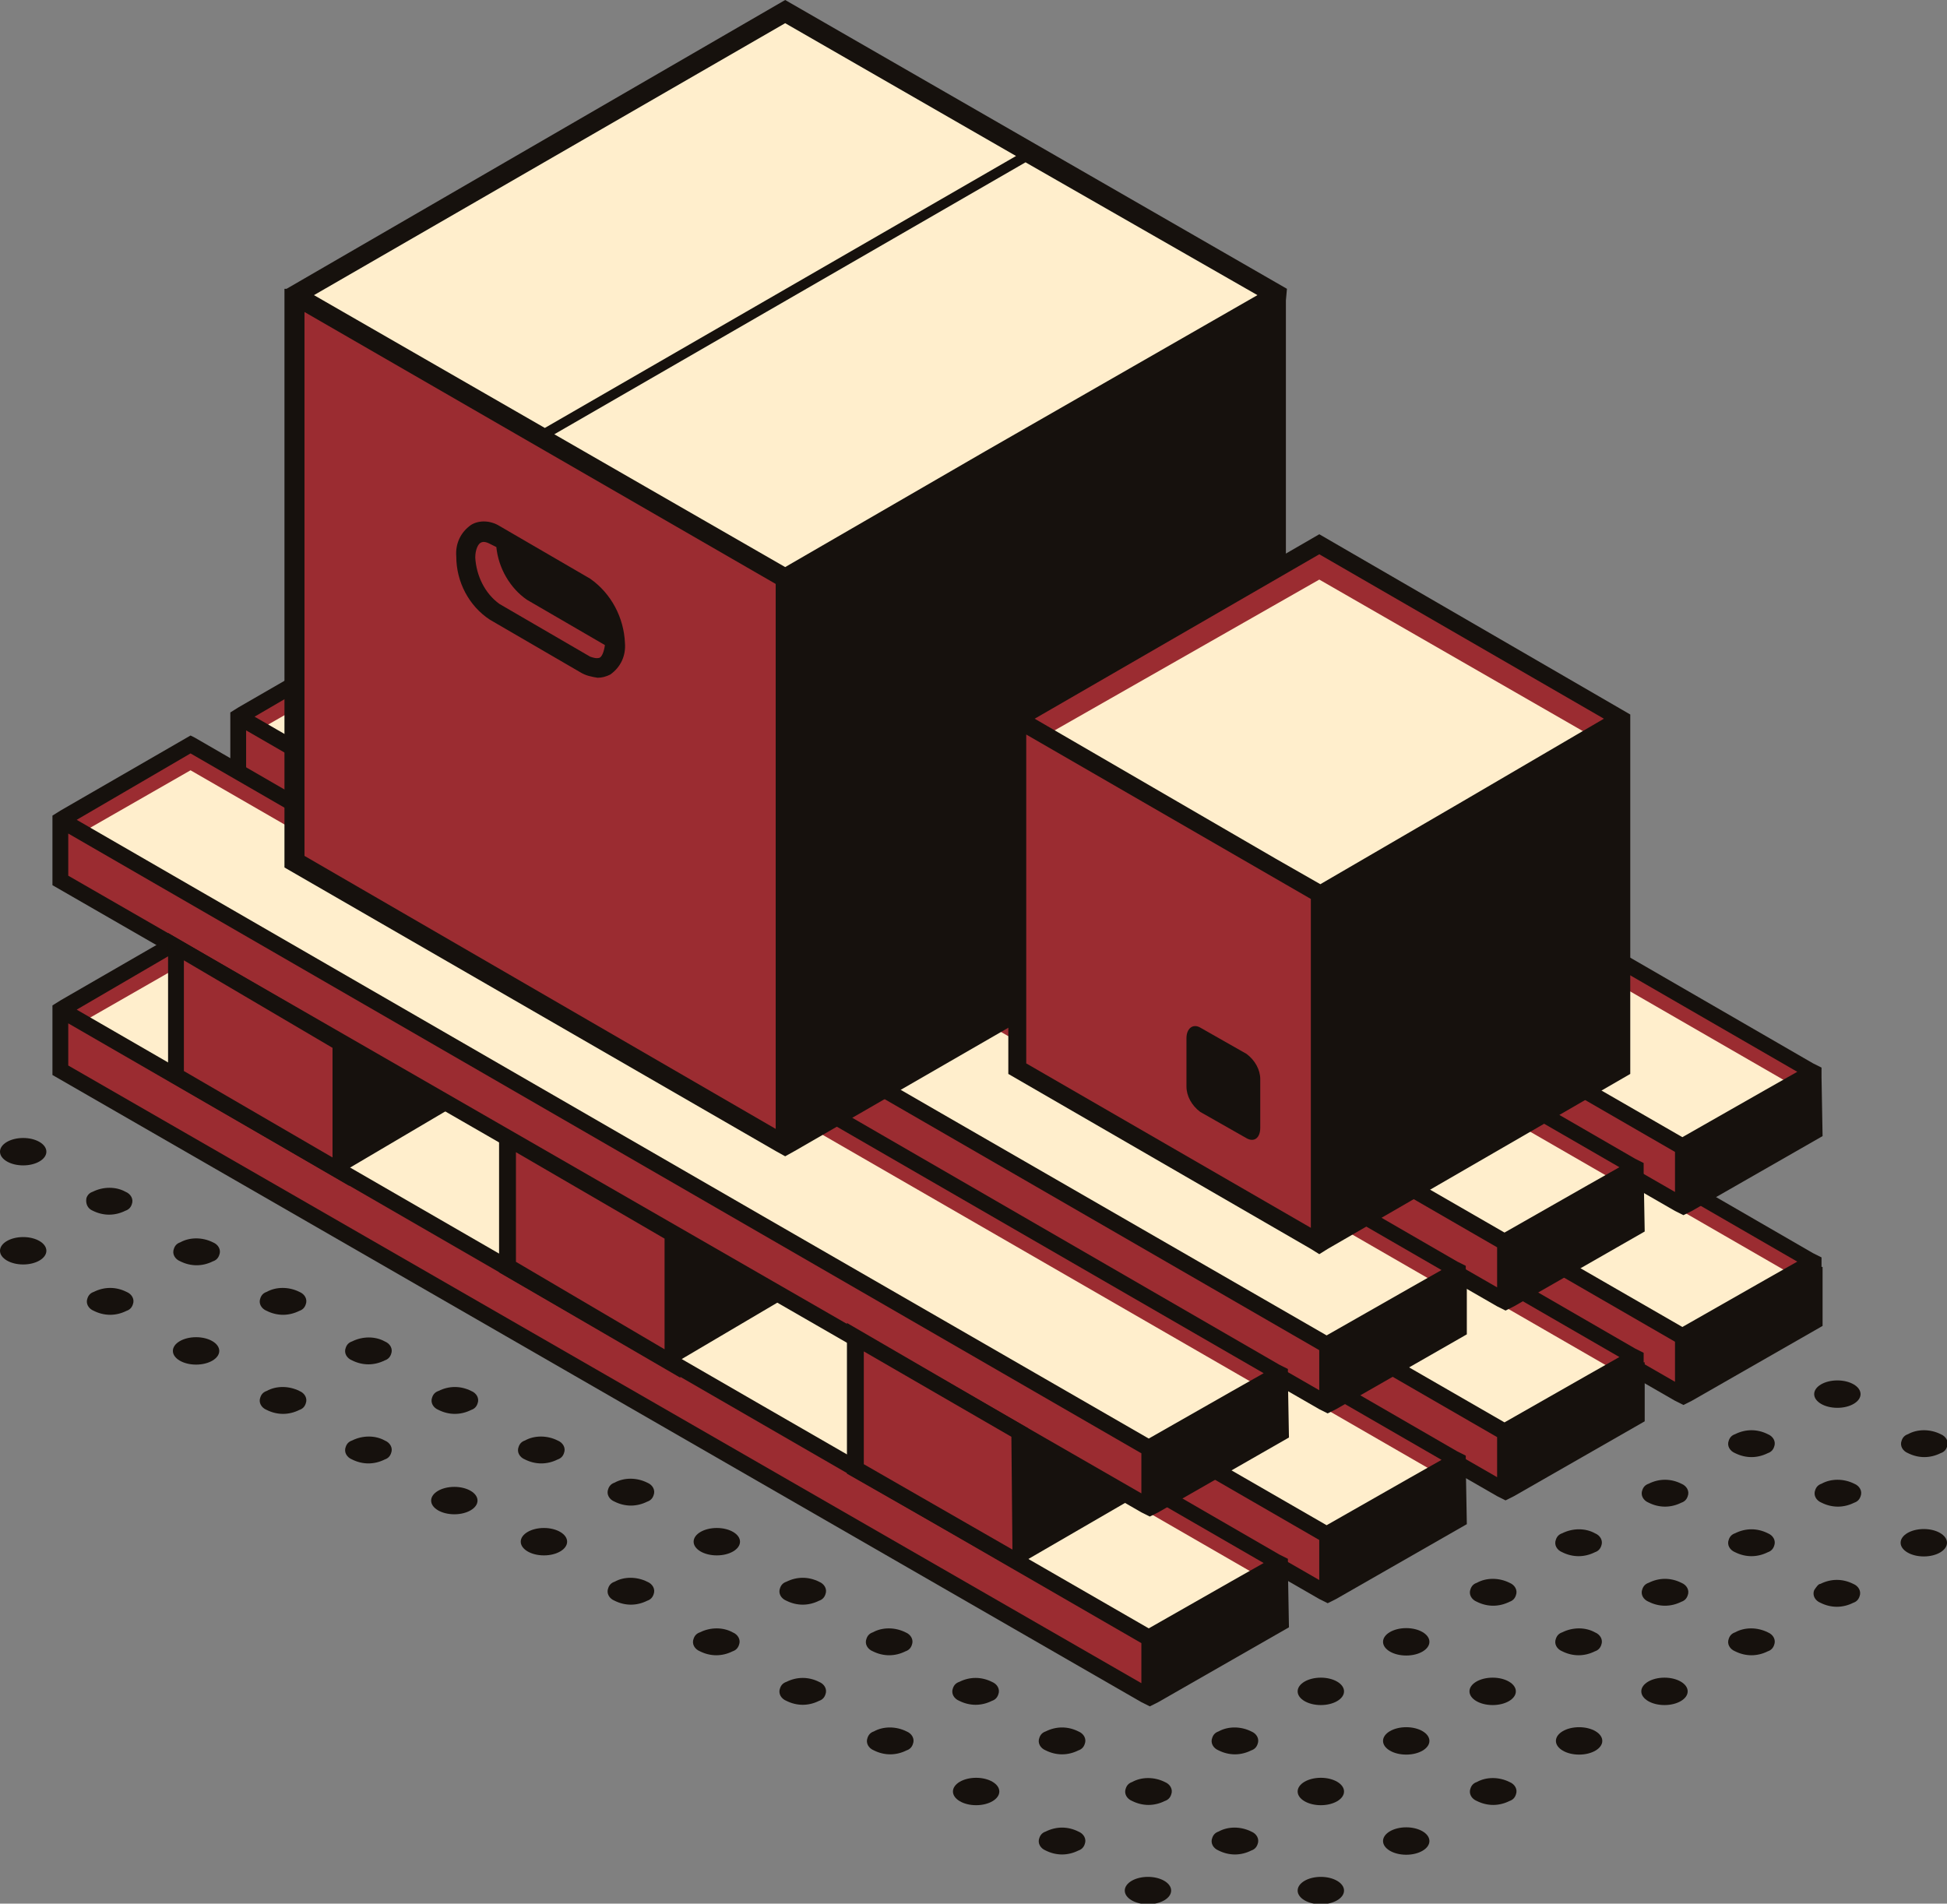 <?xml version="1.0" encoding="utf-8"?>
<!-- Generator: Adobe Illustrator 22.0.1, SVG Export Plug-In . SVG Version: 6.00 Build 0)  -->
<svg version="1.1" id="Layer_1" xmlns="http://www.w3.org/2000/svg" xmlns:xlink="http://www.w3.org/1999/xlink" x="0px" y="0px"
	 viewBox="0 0 184.7 180.6" enable-background="new 0 0 184.7 180.6" xml:space="preserve">
<rect x="0" y="0" width="184.7" height="180.6" fill="#808080" stroke="none"/>
<g transform="translate(-31.69 -280.244)">
	<g transform="translate(31.69 388.207)">
		<ellipse fill="#16110D" cx="43.1" cy="34.4" rx="2.2" ry="1.3"/>
		<path fill="#16110D" d="M52.9,28.7c0.5,0.2,0.8,0.7,0.6,1.2c-0.1,0.3-0.3,0.5-0.6,0.6c-1,0.5-2.1,0.5-3.1,0
			c-0.5-0.2-0.8-0.7-0.6-1.2c0.1-0.3,0.3-0.5,0.6-0.6C50.7,28.2,51.9,28.2,52.9,28.7z"/>
		<path fill="#16110D" d="M36.5,28.7c0.5,0.2,0.8,0.7,0.6,1.2c-0.1,0.3-0.3,0.5-0.6,0.6c-1,0.5-2.1,0.5-3.1,0
			c-0.5-0.2-0.8-0.7-0.6-1.2c0.1-0.3,0.3-0.5,0.6-0.6C34.4,28.2,35.6,28.2,36.5,28.7z"/>
		<path fill="#16110D" d="M44.7,24c0.5,0.2,0.8,0.7,0.6,1.2c-0.1,0.3-0.3,0.5-0.6,0.6c-1,0.5-2.1,0.5-3.1,0
			c-0.5-0.2-0.8-0.7-0.6-1.2c0.1-0.3,0.3-0.5,0.6-0.6C42.6,23.5,43.7,23.5,44.7,24z"/>
		<path fill="#16110D" d="M28.4,24c0.5,0.2,0.8,0.7,0.6,1.2c-0.1,0.3-0.3,0.5-0.6,0.6c-1,0.5-2.1,0.5-3.1,0
			c-0.5-0.2-0.8-0.7-0.6-1.2c0.1-0.3,0.3-0.5,0.6-0.6C26.2,23.5,27.4,23.5,28.4,24z"/>
		<path fill="#16110D" d="M36.5,19.3c0.5,0.2,0.8,0.7,0.6,1.2c-0.1,0.3-0.3,0.5-0.6,0.6c-1,0.5-2.1,0.5-3.1,0
			c-0.5-0.2-0.8-0.7-0.6-1.2c0.1-0.3,0.3-0.5,0.6-0.6C34.4,18.8,35.6,18.8,36.5,19.3z"/>
		<ellipse fill="#16110D" cx="18.6" cy="20.2" rx="2.2" ry="1.3"/>
		<path fill="#16110D" d="M28.4,14.6c0.5,0.2,0.8,0.7,0.6,1.2c-0.1,0.3-0.3,0.5-0.6,0.6c-1,0.5-2.1,0.5-3.1,0
			c-0.5-0.2-0.8-0.7-0.6-1.2c0.1-0.3,0.3-0.5,0.6-0.6C26.2,14.1,27.4,14.1,28.4,14.6z"/>
		<path fill="#16110D" d="M12,14.6c0.5,0.2,0.8,0.7,0.6,1.2c-0.1,0.3-0.3,0.5-0.6,0.6c-1,0.5-2.1,0.5-3.1,0
			c-0.5-0.2-0.8-0.7-0.6-1.2c0.1-0.3,0.3-0.5,0.6-0.6C9.9,14.1,11,14.1,12,14.6z"/>
		<path fill="#16110D" d="M20.2,9.9c0.5,0.2,0.8,0.7,0.6,1.2c-0.1,0.3-0.3,0.5-0.6,0.6c-1,0.5-2.1,0.5-3.1,0
			c-0.5-0.2-0.8-0.7-0.6-1.2c0.1-0.3,0.3-0.5,0.6-0.6C18,9.4,19.2,9.4,20.2,9.9z"/>
		<ellipse fill="#16110D" cx="2.2" cy="10.7" rx="2.2" ry="1.3"/>
		<path fill="#16110D" d="M11.9,5.1c0.5,0.2,0.8,0.7,0.6,1.2c-0.1,0.3-0.3,0.5-0.6,0.6c-1,0.5-2.1,0.5-3.1,0
			C8.3,6.7,8.1,6.2,8.2,5.7c0.1-0.3,0.3-0.5,0.6-0.6C9.8,4.6,11,4.6,11.9,5.1z"/>
		<ellipse fill="#16110D" cx="2.2" cy="1.3" rx="2.2" ry="1.3"/>
		<ellipse fill="#16110D" cx="125.3" cy="71.4" rx="2.2" ry="1.3"/>
		<ellipse fill="#16110D" cx="133.4" cy="66.7" rx="2.2" ry="1.3"/>
		<path fill="#16110D" d="M143.2,61.1c0.5,0.2,0.8,0.7,0.6,1.2c-0.1,0.3-0.3,0.5-0.6,0.6c-1,0.5-2.1,0.5-3.1,0
			c-0.5-0.2-0.8-0.7-0.6-1.2c0.1-0.3,0.3-0.5,0.6-0.6C141,60.6,142.2,60.6,143.2,61.1z"/>
		<ellipse fill="#16110D" cx="149.8" cy="57.2" rx="2.2" ry="1.3"/>
		<ellipse fill="#16110D" cx="157.9" cy="52.5" rx="2.2" ry="1.3"/>
		<path fill="#16110D" d="M167.7,46.9c0.5,0.2,0.8,0.7,0.6,1.2c-0.1,0.3-0.3,0.5-0.6,0.6c-1,0.5-2.1,0.5-3.1,0
			c-0.5-0.2-0.8-0.7-0.6-1.2c0.1-0.3,0.3-0.5,0.6-0.6C165.5,46.4,166.7,46.4,167.7,46.9z"/>
		<ellipse fill="#16110D" cx="108.9" cy="71.4" rx="2.2" ry="1.3"/>
		<path fill="#16110D" d="M118.7,65.8c0.5,0.2,0.8,0.7,0.6,1.2c-0.1,0.3-0.3,0.5-0.6,0.6c-1,0.5-2.1,0.5-3.1,0
			c-0.5-0.2-0.8-0.7-0.6-1.2c0.1-0.3,0.3-0.5,0.6-0.6C116.5,65.3,117.7,65.3,118.7,65.8z"/>
		<ellipse fill="#16110D" cx="125.3" cy="62" rx="2.2" ry="1.3"/>
		<ellipse fill="#16110D" cx="133.4" cy="57.2" rx="2.2" ry="1.3"/>
		<ellipse fill="#16110D" cx="141.6" cy="52.5" rx="2.2" ry="1.3"/>
		<path fill="#16110D" d="M151.3,46.9c0.5,0.2,0.8,0.7,0.6,1.2c-0.1,0.3-0.3,0.5-0.6,0.6c-1,0.5-2.1,0.5-3.1,0
			c-0.5-0.2-0.8-0.7-0.6-1.2c0.1-0.3,0.3-0.5,0.6-0.6C149.2,46.4,150.4,46.4,151.3,46.9z"/>
		<path fill="#16110D" d="M159.5,42.2c0.5,0.2,0.8,0.7,0.6,1.2c-0.1,0.3-0.3,0.5-0.6,0.6c-1,0.5-2.1,0.5-3.1,0
			c-0.5-0.2-0.8-0.7-0.6-1.2c0.1-0.3,0.3-0.5,0.6-0.6C157.4,41.7,158.5,41.7,159.5,42.2z"/>
		<path fill="#16110D" d="M102.3,65.8c0.5,0.2,0.8,0.7,0.6,1.2c-0.1,0.3-0.3,0.5-0.6,0.6c-1,0.5-2.1,0.5-3.1,0
			c-0.5-0.2-0.8-0.7-0.6-1.2c0.1-0.3,0.3-0.5,0.6-0.6C100.2,65.3,101.3,65.3,102.3,65.8z"/>
		<path fill="#16110D" d="M110.5,61.1c0.5,0.2,0.8,0.7,0.6,1.2c-0.1,0.3-0.3,0.5-0.6,0.6c-1,0.5-2.1,0.5-3.1,0
			c-0.5-0.2-0.8-0.7-0.6-1.2c0.1-0.3,0.3-0.5,0.6-0.6C108.3,60.6,109.5,60.6,110.5,61.1z"/>
		<path fill="#16110D" d="M118.7,56.3c0.5,0.2,0.8,0.7,0.6,1.2c-0.1,0.3-0.3,0.5-0.6,0.6c-1,0.5-2.1,0.5-3.1,0
			c-0.5-0.2-0.8-0.7-0.6-1.2c0.1-0.3,0.3-0.5,0.6-0.6C116.5,55.8,117.7,55.8,118.7,56.3z"/>
		<ellipse fill="#16110D" cx="125.3" cy="52.5" rx="2.2" ry="1.3"/>
		<ellipse fill="#16110D" cx="133.4" cy="47.8" rx="2.2" ry="1.3"/>
		<path fill="#16110D" d="M143.2,42.2c0.5,0.2,0.8,0.7,0.6,1.2c-0.1,0.3-0.3,0.5-0.6,0.6c-1,0.5-2.1,0.5-3.1,0
			c-0.5-0.2-0.8-0.7-0.6-1.2c0.1-0.3,0.3-0.5,0.6-0.6C141,41.7,142.2,41.7,143.2,42.2z"/>
		<path fill="#16110D" d="M151.3,37.5c0.5,0.2,0.8,0.7,0.6,1.2c-0.1,0.3-0.3,0.5-0.6,0.6c-1,0.5-2.1,0.5-3.1,0
			c-0.5-0.2-0.8-0.7-0.6-1.2c0.1-0.3,0.3-0.5,0.6-0.6C149.2,37,150.4,37,151.3,37.5z"/>
		<ellipse fill="#16110D" cx="92.6" cy="62" rx="2.2" ry="1.3"/>
		<path fill="#16110D" d="M102.3,56.3c0.5,0.2,0.8,0.7,0.6,1.2c-0.1,0.3-0.3,0.5-0.6,0.6c-1,0.5-2.1,0.5-3.1,0
			c-0.5-0.2-0.8-0.7-0.6-1.2c0.1-0.3,0.3-0.5,0.6-0.6C100.2,55.8,101.3,55.8,102.3,56.3z"/>
		<path fill="#16110D" d="M86,56.3c0.5,0.2,0.8,0.7,0.6,1.2c-0.1,0.3-0.3,0.5-0.6,0.6c-1,0.5-2.1,0.5-3.1,0
			c-0.5-0.2-0.8-0.7-0.6-1.2c0.1-0.3,0.3-0.5,0.6-0.6C83.8,55.8,85,55.8,86,56.3z"/>
		<path fill="#16110D" d="M94.1,51.6c0.5,0.2,0.8,0.7,0.6,1.2c-0.1,0.3-0.3,0.5-0.6,0.6c-1,0.5-2.1,0.5-3.1,0
			c-0.5-0.2-0.8-0.7-0.6-1.2c0.1-0.3,0.3-0.5,0.6-0.6C92,51.1,93.1,51.1,94.1,51.6z"/>
		<path fill="#16110D" d="M77.7,51.6c0.5,0.2,0.8,0.7,0.6,1.2c-0.1,0.3-0.3,0.5-0.6,0.6c-1,0.5-2.1,0.5-3.1,0
			c-0.5-0.2-0.8-0.7-0.6-1.2c0.1-0.3,0.3-0.5,0.6-0.6C75.6,51.1,76.7,51.1,77.7,51.6z"/>
		<path fill="#16110D" d="M85.9,46.9c0.5,0.2,0.8,0.7,0.6,1.2c-0.1,0.3-0.3,0.5-0.6,0.6c-1,0.5-2.1,0.5-3.1,0
			c-0.5-0.2-0.8-0.7-0.6-1.2c0.1-0.3,0.3-0.5,0.6-0.6C83.7,46.4,84.9,46.4,85.9,46.9z"/>
		<path fill="#16110D" d="M69.5,46.9c0.5,0.2,0.8,0.7,0.6,1.2c-0.1,0.3-0.3,0.5-0.6,0.6c-1,0.5-2.1,0.5-3.1,0
			c-0.5-0.2-0.8-0.7-0.6-1.2c0.1-0.3,0.3-0.5,0.6-0.6C67.4,46.4,68.6,46.4,69.5,46.9z"/>
		<path fill="#16110D" d="M77.7,42.1c0.5,0.2,0.8,0.7,0.6,1.2c-0.1,0.3-0.3,0.5-0.6,0.6c-1,0.5-2.1,0.5-3.1,0
			c-0.5-0.2-0.8-0.7-0.6-1.2c0.1-0.3,0.3-0.5,0.6-0.6C75.6,41.6,76.7,41.6,77.7,42.1z"/>
		<path fill="#16110D" d="M61.4,42.1c0.5,0.2,0.8,0.7,0.6,1.2c-0.1,0.3-0.3,0.5-0.6,0.6c-1,0.5-2.1,0.5-3.1,0
			c-0.5-0.2-0.8-0.7-0.6-1.2c0.1-0.3,0.3-0.5,0.6-0.6C59.2,41.6,60.4,41.6,61.4,42.1z"/>
		<ellipse fill="#16110D" cx="68" cy="38.3" rx="2.2" ry="1.3"/>
		<ellipse fill="#16110D" cx="51.6" cy="38.3" rx="2.2" ry="1.3"/>
		<path fill="#16110D" d="M61.4,32.7c0.5,0.2,0.8,0.7,0.6,1.2c-0.1,0.3-0.3,0.5-0.6,0.6c-1,0.5-2.1,0.5-3.1,0
			c-0.5-0.2-0.8-0.7-0.6-1.2c0.1-0.3,0.3-0.5,0.6-0.6C59.2,32.2,60.4,32.2,61.4,32.7z"/>
		<path fill="#16110D" d="M172.7,42.3c1-0.5,2.1-0.5,3.1,0c0.5,0.2,0.8,0.7,0.6,1.2c-0.1,0.3-0.3,0.5-0.6,0.6c-1,0.5-2.1,0.5-3.1,0
			c-0.5-0.2-0.8-0.7-0.6-1.2C172.3,42.6,172.5,42.3,172.7,42.3z"/>
		<ellipse fill="#16110D" cx="182.5" cy="38.4" rx="2.2" ry="1.3"/>
		<path fill="#16110D" d="M164.6,37.5c1-0.5,2.1-0.5,3.1,0c0.5,0.2,0.8,0.7,0.6,1.2c-0.1,0.3-0.3,0.5-0.6,0.6c-1,0.5-2.1,0.5-3.1,0
			c-0.5-0.2-0.8-0.7-0.6-1.2C164.1,37.8,164.3,37.6,164.6,37.5z"/>
		<path fill="#16110D" d="M175.9,32.8c0.5,0.2,0.8,0.7,0.6,1.2c-0.1,0.3-0.3,0.5-0.6,0.6c-1,0.5-2.1,0.5-3.1,0
			c-0.5-0.2-0.8-0.7-0.6-1.2c0.1-0.3,0.3-0.5,0.6-0.6C173.7,32.3,174.9,32.3,175.9,32.8z"/>
		<path fill="#16110D" d="M184.1,28.1c0.5,0.2,0.8,0.7,0.6,1.2c-0.1,0.3-0.3,0.5-0.6,0.6c-1,0.5-2.1,0.5-3.1,0
			c-0.5-0.2-0.8-0.7-0.6-1.2c0.1-0.3,0.3-0.5,0.6-0.6C181.9,27.6,183.1,27.6,184.1,28.1z"/>
		<path fill="#16110D" d="M156.4,32.8c1-0.5,2.1-0.5,3.1,0c0.5,0.2,0.8,0.7,0.6,1.2c-0.1,0.3-0.3,0.5-0.6,0.6c-1,0.5-2.1,0.5-3.1,0
			c-0.5-0.2-0.8-0.7-0.6-1.2C155.9,33.1,156.1,32.9,156.4,32.8z"/>
		<path fill="#16110D" d="M167.7,28.1c0.5,0.2,0.8,0.7,0.6,1.2c-0.1,0.3-0.3,0.5-0.6,0.6c-1,0.5-2.1,0.5-3.1,0
			c-0.5-0.2-0.8-0.7-0.6-1.2c0.1-0.3,0.3-0.5,0.6-0.6C165.6,27.6,166.7,27.6,167.7,28.1z"/>
		<ellipse fill="#16110D" cx="174.3" cy="24.3" rx="2.2" ry="1.3"/>
	</g>
	<g transform="translate(36.665 321.429)">
		<g transform="translate(0 18.008)">
			<g transform="translate(50.622)">
				<path fill="#9B2C31" d="M0.8,8v5.7l103.3,59.5v-5.6L0.8,8z"/>
				<path fill="#9B2C31" d="M104.1,67.7L0.8,8l12.4-7.1l103.3,59.7L104.1,67.7z"/>
				<path fill="#FFEECC" d="M104.1,67.7L2.8,9.2l10.3-5.9l101.6,58.6L104.1,67.7z"/>
				<path fill="#16110D" d="M117.2,61v-0.9l0,0l-0.8-0.4L13.5,0.2L13.1,0L0.8,7.1l0,0L0,7.6l0,0v6.6l103.3,59.5l0.8,0.4l0,0l0.8-0.4
					l12.4-7.1V61z M114.9,60.5l-3,1.7l-7.9,4.5L67.4,45.6L2.3,8l10.8-6.3L114.9,60.5z M1.5,13.3v-4l101.8,58.8v3.8L1.5,13.3z"/>
			</g>
			<g transform="translate(33.748 9.051)">
				<path fill="#9B2C31" d="M0.8,8v5.7l103.3,59.5v-5.6L0.8,8z"/>
				<path fill="#9B2C31" d="M104.1,67.7L0.8,8l12.4-7.1l103.3,59.7L104.1,67.7z"/>
				<path fill="#FFEECC" d="M104.1,67.7L2.8,9.2l10.3-5.9l101.6,58.6L104.1,67.7z"/>
				<path fill="#16110D" d="M117.2,61v-0.9l0,0l-0.8-0.4L13.5,0.2L13.1,0L0.8,7.1l0,0L0,7.6l0,0v6.6l103.3,59.5l0.8,0.4l0,0l0.8-0.4
					l12.4-7.1V61z M114.9,60.5l-3,1.7l-7.9,4.5L67.4,45.6L2.3,8l10.8-6.3L114.9,60.5z M1.5,13.3v-4l101.8,58.8v3.8L1.5,13.3z"/>
			</g>
			<g transform="translate(16.874 18.807)">
				<path fill="#9B2C31" d="M0.8,8v5.7l103.3,59.5v-5.6L0.8,8z"/>
				<path fill="#9B2C31" d="M104.1,67.7L0.8,8l12.4-7.1l103.3,59.7L104.1,67.7z"/>
				<path fill="#FFEECC" d="M104.1,67.7L2.8,9.2l10.3-5.9l101.6,58.6L104.1,67.7z"/>
				<path fill="#16110D" d="M117.2,61v-0.9l0,0l-0.8-0.4L13.5,0.2L13.1,0L0.8,7.1l0,0L0,7.6l0,0v6.6l103.3,59.5l0.8,0.4l0,0l0.8-0.4
					l12.4-7.1L117.2,61z M114.9,60.5l-3,1.7l-7.9,4.5L67.4,45.6L2.3,8l10.8-6.3L114.9,60.5z M1.5,13.3v-4l101.8,58.8v3.8L1.5,13.3z"
					/>
			</g>
			<g transform="translate(0 28.594)">
				<path fill="#9B2C31" d="M0.8,8v5.7l103.3,59.5v-5.6L0.8,8z"/>
				<path fill="#9B2C31" d="M104.1,67.7L0.8,8l12.4-7.1l103.3,59.7L104.1,67.7z"/>
				<path fill="#FFEECC" d="M104.1,67.7L2.8,9.2l10.3-5.9l101.6,58.6L104.1,67.7z"/>
				<path fill="#16110D" d="M117.2,61v-0.9l0,0l-0.8-0.4L13.5,0.2L13.1,0L0.8,7.1l0,0L0,7.6l0,0v6.6l103.3,59.5l0.8,0.4l0,0l0.8-0.4
					l12.4-7.1L117.2,61z M114.9,60.5l-3,1.7l-7.9,4.5L67.4,45.6L2.3,8l10.8-6.3L114.9,60.5z M1.5,13.3v-4l101.8,58.8v3.8L1.5,13.3z"
					/>
			</g>
		</g>
		<g transform="translate(50.622)">
			<path fill="#9B2C31" d="M0.8,8v5.7l103.3,59.5v-5.6L0.8,8z"/>
			<path fill="#9B2C31" d="M104.1,67.7L0.8,8l12.4-7.1l103.3,59.7L104.1,67.7z"/>
			<path fill="#FFEECC" d="M104.1,67.7L2.8,9.2l10.3-5.9l101.6,58.6L104.1,67.7z"/>
			<path fill="#16110D" d="M117.2,61v-0.9l0,0l-0.8-0.4L13.5,0.2L13.1,0L0.8,7.1l0,0L0,7.6l0,0v6.6l103.3,59.5l0.8,0.4l0,0l0.8-0.4
				l12.4-7.1L117.2,61z M114.9,60.5l-3,1.7l-7.9,4.5L67.4,45.6L2.3,8l10.8-6.3L114.9,60.5z M1.5,13.3v-4l101.8,58.8v3.8L1.5,13.3z"
				/>
		</g>
		<g transform="translate(33.748 9.051)">
			<path fill="#9B2C31" d="M0.8,8v5.7l103.3,59.5v-5.6L0.8,8z"/>
			<path fill="#9B2C31" d="M104.1,67.7L0.8,8l12.4-7.1l103.3,59.7L104.1,67.7z"/>
			<path fill="#FFEECC" d="M104.1,67.7L2.8,9.2l10.3-5.9l101.6,58.6L104.1,67.7z"/>
			<path fill="#16110D" d="M117.2,61v-0.9l0,0l-0.8-0.4L13.5,0.2L13.1,0L0.8,7.1l0,0L0,7.6l0,0v6.6l103.3,59.5l0.8,0.4l0,0l0.8-0.4
				l12.4-7.1L117.2,61z M114.9,60.5l-3,1.7l-7.9,4.5L67.4,45.6L2.3,8l10.8-6.3L114.9,60.5z M1.5,13.3v-4l101.8,58.8v3.8L1.5,13.3z"
				/>
		</g>
		<g transform="translate(16.874 18.807)">
			<path fill="#9B2C31" d="M0.8,8v5.7l103.3,59.5v-5.6L0.8,8z"/>
			<path fill="#9B2C31" d="M104.1,67.7L0.8,8l12.4-7.1l103.3,59.7L104.1,67.7z"/>
			<path fill="#FFEECC" d="M104.1,67.7L2.8,9.2l10.3-5.9l101.6,58.6L104.1,67.7z"/>
			<path fill="#16110D" d="M117.2,61v-0.9l0,0l-0.8-0.4L13.5,0.2L13.1,0L0.8,7.1l0,0L0,7.6l0,0v6.6l103.3,59.5l0.8,0.4l0,0l0.8-0.4
				l12.4-7.1V61z M114.9,60.5l-3,1.7l-7.9,4.5L67.4,45.6L2.3,8l10.8-6.3L114.9,60.5z M1.5,13.3v-4l101.8,58.8v3.8L1.5,13.3z"/>
		</g>
		<g transform="translate(0 28.594)">
			<path fill="#9B2C31" d="M0.8,8v5.7l103.3,59.5v-5.6L0.8,8z"/>
			<path fill="#9B2C31" d="M104.1,67.7L0.8,8l12.4-7.1l103.3,59.7L104.1,67.7z"/>
			<path fill="#FFEECC" d="M104.1,67.7L2.8,9.2l10.3-5.9l101.6,58.6L104.1,67.7z"/>
			<path fill="#16110D" d="M117.2,61v-0.9l0,0l-0.8-0.4L13.5,0.2L13.1,0L0.8,7.1l0,0L0,7.6l0,0v6.6l103.3,59.5l0.8,0.4l0,0l0.8-0.4
				l12.4-7.1L117.2,61z M114.9,60.5l-3,1.7l-7.9,4.5L67.4,45.6L2.3,8l10.8-6.3L114.9,60.5z M1.5,13.3v-4l101.8,58.8v3.8L1.5,13.3z"
				/>
		</g>
		<g transform="translate(10.969 47.326)">
			<path fill="#9B2C31" d="M65.2,50.9V38.4l15.6,9v12.4L65.2,50.9z"/>
			<path fill="#16110D" d="M91.6,53.6l-10-5.8V47L64.4,37v14.3l17.2,9.8v-1.7L91.6,53.6z M80.1,58.5l-14.1-8.1V39.7L80,47.8
				L80.1,58.5z"/>
			<path fill="#9B2C31" d="M0.8,13.5V1.3l15.6,9.1v12.2L0.8,13.5z"/>
			<path fill="#16110D" d="M27.2,16.4l-10-5.8V10L0,0v14l17.2,10v-1.7L27.2,16.4z M15.6,21.3L1.5,13.1V2.6l14.1,8.3L15.6,21.3z"/>
			<path fill="#9B2C31" d="M32.2,31.7V19.4l15.6,9.1v12.2L32.2,31.7z"/>
			<path fill="#16110D" d="M58.6,34.6l-10-5.8v-0.6l-17.2-10v14l17.2,10v-1.7L58.6,34.6z M47.1,39.5L33,31.2V20.8L47.1,29V39.5z"/>
		</g>
	</g>
	<g transform="translate(58.675 280.244)">
		<path fill="#FFEECC" d="M94.1,28L47.5,1.1L0.9,28l0,0v53.8l46.6,26.9V55L94.1,28z"/>
		<path fill="#9B2C31" d="M0.9,81.6l46.6,26.9V54.8l-46.6-27l0,0L0.9,81.6z"/>
		<path fill="#16110D" d="M95.1,27.4L47.5,0L0.2,27.4L0,27.4l0,0l0,1.1h0v53.8l46.6,26.9l0,0l0.9,0.5l0.9-0.5l0,0l46.1-26.6l0.5-0.3
			V28.5l0,0L95.1,27.4z M47.5,2.2l21.9,12.6L24.7,40.6L2.8,28L47.5,2.2z M46.6,107.1L1.9,81.2V29.6l44.7,25.8V107.1z M66.5,42.8
			l-19,11L25.6,41.2l44.7-25.8L92.3,28L66.5,42.8z"/>
		<path fill="#16110D" d="M29,54.9l-8.6-5c-0.8-0.5-1.9-0.6-2.7-0.1c-1,0.7-1.5,1.8-1.4,3c0,2.4,1.2,4.7,3.2,6l8.6,5
			c0.5,0.3,1,0.4,1.6,0.5c0.4,0,0.8-0.1,1.2-0.3c1-0.7,1.5-1.8,1.4-3C32.2,58.6,31,56.3,29,54.9z M29.9,62.4c-0.3,0.1-0.6,0-0.9-0.1
			l-8.6-5c-1.4-1-2.2-2.7-2.3-4.4c0-0.8,0.3-1.3,0.5-1.4c0.3-0.2,0.7,0,0.9,0.1l0.6,0.3c0.2,2,1.3,3.9,2.9,5l7.4,4.3
			C30.3,61.9,30.1,62.3,29.9,62.4z"/>
	</g>
	<g transform="translate(127.343 330.93)">
		<path fill="#9B2C31" d="M29.5,67.2L0.8,50.7V17.5l28.7,16.6V67.2z"/>
		<path fill="#9B2C31" d="M58.2,17.5L29.5,34.1L0.8,17.5L29.5,1L58.2,17.5z"/>
		<path fill="#FFEECC" d="M58.2,20.8L32.4,35.6L3.7,19L29.5,4.3L58.2,20.8z"/>
		<path fill="#16110D" d="M29.5,0L0.8,16.6L0,17.1v34.1l28.7,16.6l0,0l0.8,0.5l0.8-0.5l0,0l28.7-16.6V17.1L29.5,0z M29.5,1.9
			l27,15.6L43,25.4l-13.4,7.8l-4.2-2.4L2.5,17.5L29.5,1.9z M1.7,50.2V19l27,15.6v31.2L1.7,50.2z"/>
		<path fill="#16110D" d="M22.6,57.3l-4.4-2.5c-0.8-0.6-1.3-1.5-1.3-2.4v-4.6c0-0.9,0.6-1.4,1.3-1l4.4,2.5c0.8,0.6,1.3,1.5,1.3,2.4
			v4.6C23.9,57.3,23.3,57.7,22.6,57.3z"/>
	</g>
</g>
</svg>
